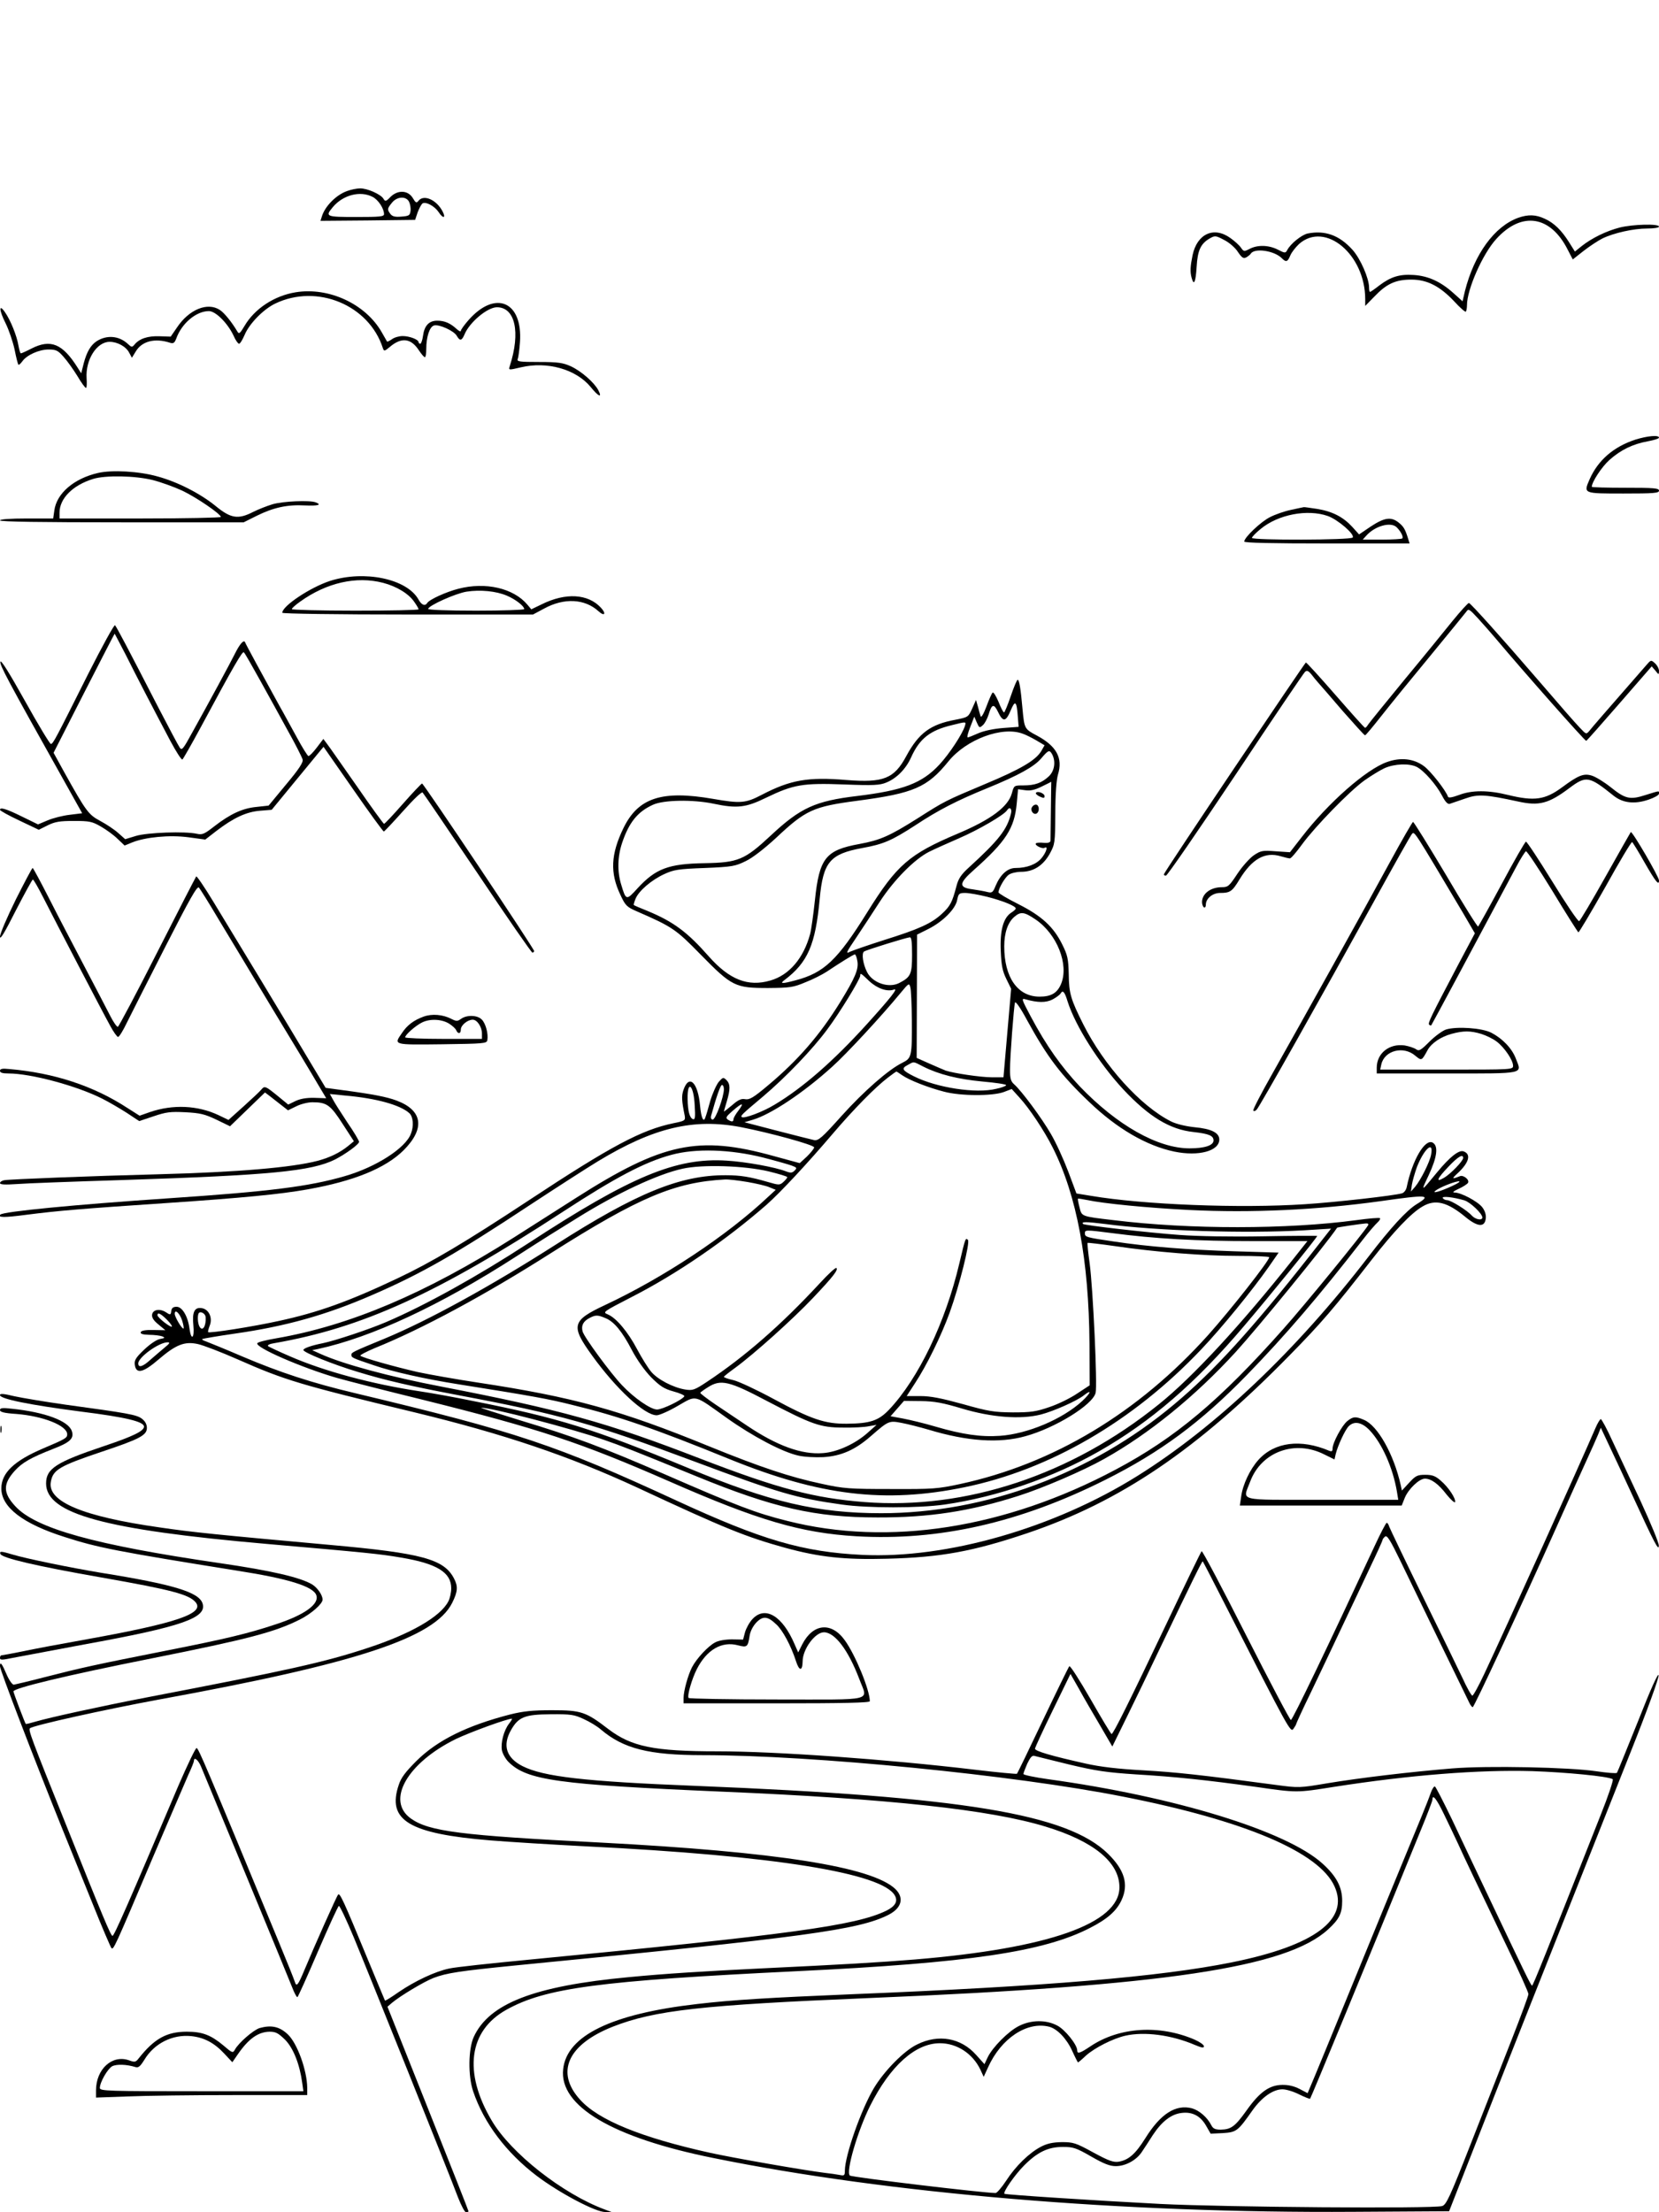 <?xml version="1.0" standalone="no"?>
<!DOCTYPE svg PUBLIC "-//W3C//DTD SVG 20010904//EN"
 "http://www.w3.org/TR/2001/REC-SVG-20010904/DTD/svg10.dtd">
<svg version="1.0" xmlns="http://www.w3.org/2000/svg"
 width="864pt" height="1152pt" viewBox="0 0 864 1152"
 preserveAspectRatio="xMidYMid meet">

<g transform="translate(0,1152) scale(0.1,-0.1)"
fill="#000000" stroke="none">
<path d="M1807 10525 c-56 -20 -115 -79 -131 -133 l-7 -22 246 2 247 3 13 39
c8 21 19 42 26 47 17 10 62 -14 83 -45 23 -36 40 -33 21 3 -31 60 -97 90 -125
56 -11 -14 -15 -12 -31 15 -25 40 -78 42 -116 4 -23 -24 -27 -24 -36 -9 -12
22 -84 55 -122 54 -16 0 -47 -6 -68 -14z m133 -30 c30 -15 60 -61 60 -90 0
-13 -21 -15 -145 -15 -157 0 -163 2 -122 51 53 64 143 87 207 54z m190 -25 c6
-12 10 -33 8 -48 -3 -24 -8 -27 -48 -30 -33 -3 -47 1 -57 14 -17 23 -17 27 8
58 26 33 73 36 89 6z"/>
<path d="M7907 10386 c-124 -45 -229 -189 -278 -383 l-12 -52 -49 44 c-66 59
-130 88 -205 93 -74 5 -119 -9 -179 -54 -24 -19 -46 -34 -49 -34 -3 0 -5 10
-5 23 0 47 -45 151 -87 197 -68 75 -142 102 -233 84 -31 -7 -88 -52 -106 -86
-9 -17 -12 -17 -49 2 -47 24 -105 26 -147 4 -29 -15 -31 -14 -45 6 -8 12 -33
35 -56 51 -85 61 -172 22 -196 -89 -12 -59 -14 -87 -5 -119 12 -44 21 -22 26
57 5 87 21 122 71 150 25 14 30 13 73 -10 26 -13 58 -41 71 -62 21 -31 29 -36
44 -28 10 6 20 14 23 19 19 31 123 16 162 -24 22 -22 30 -19 44 15 7 17 28 43
46 60 136 119 344 -55 344 -288 l0 -35 48 49 c63 66 110 88 192 88 83 0 149
-34 225 -115 29 -32 56 -55 59 -52 3 4 6 19 6 34 0 82 82 268 153 345 132 145
282 122 372 -57 l26 -50 57 45 c31 24 75 53 97 64 59 29 163 52 233 52 35 0
62 4 62 10 0 16 -138 12 -205 -5 -70 -18 -145 -55 -197 -96 l-36 -29 -30 48
c-39 62 -78 101 -127 123 -47 22 -86 23 -138 5z"/>
<path d="M1540 9998 c-111 -18 -214 -85 -267 -176 -24 -40 -28 -43 -37 -28
-29 49 -68 97 -91 112 -64 42 -160 3 -223 -91 l-33 -48 -59 2 c-60 2 -104 -12
-130 -44 -12 -14 -15 -14 -34 4 -46 43 -110 48 -163 14 -31 -21 -51 -55 -67
-115 l-13 -52 -19 30 c-78 124 -140 150 -240 99 -27 -14 -52 -25 -55 -25 -4 0
-9 19 -13 41 -8 49 -41 132 -70 173 -33 48 -31 10 3 -57 17 -34 38 -96 47
-137 8 -41 17 -77 20 -79 2 -3 11 5 20 17 23 33 87 62 137 62 39 0 49 -5 78
-38 19 -21 51 -66 72 -100 20 -34 40 -62 45 -62 4 0 5 23 3 51 -6 96 53 189
120 189 41 0 86 -25 102 -57 l14 -26 19 31 c32 56 101 73 180 47 17 -5 23 -1
32 22 28 79 104 143 170 143 35 0 97 -62 128 -127 10 -24 24 -43 29 -43 6 0
18 21 29 46 24 58 97 133 159 163 218 105 489 -7 561 -232 6 -17 8 -17 37 7
60 51 110 45 151 -19 13 -19 26 -35 31 -35 4 0 7 19 7 43 0 62 17 115 40 122
26 8 105 -28 119 -54 16 -28 26 -26 40 7 26 64 120 142 169 142 95 0 124 -130
67 -306 -7 -22 -7 -22 57 -7 138 33 288 -10 364 -102 41 -51 62 -59 40 -17
-21 40 -89 100 -144 125 -40 18 -66 22 -165 22 -100 0 -116 2 -111 15 4 8 9
48 12 88 15 212 -128 274 -268 115 -22 -25 -40 -50 -40 -56 0 -6 -10 -1 -22
10 -34 31 -63 43 -101 43 -43 0 -67 -26 -74 -79 -3 -23 -10 -41 -14 -41 -5 0
-9 4 -9 8 0 14 -48 32 -83 32 -18 0 -43 -7 -55 -16 -13 -9 -24 -14 -26 -13 -1
2 -14 24 -28 49 -84 147 -275 236 -448 208z"/>
<path d="M8518 9231 c-114 -37 -195 -107 -239 -206 -33 -76 -35 -75 176 -75
158 0 185 2 185 15 0 13 -26 15 -175 15 -96 0 -175 2 -175 5 0 25 52 104 91
139 59 53 123 84 201 98 32 6 58 14 58 19 0 15 -61 9 -122 -10z"/>
<path d="M510 9057 c-125 -29 -215 -106 -227 -195 l-6 -42 -138 0 c-86 0 -139
-4 -139 -10 0 -7 218 -10 634 -10 l635 0 68 34 c87 43 159 59 251 54 69 -3 90
3 56 16 -31 12 -171 6 -225 -10 -30 -9 -75 -27 -101 -40 -78 -40 -116 -34
-195 31 -80 65 -199 126 -303 154 -95 27 -237 35 -310 18z m286 -37 c43 -11
112 -36 153 -55 74 -35 201 -122 201 -137 0 -4 -189 -8 -420 -8 l-420 0 0 30
c0 74 68 143 175 176 64 20 220 17 311 -6z"/>
<path d="M6724 8865 c-34 -7 -83 -24 -110 -38 -48 -24 -134 -106 -134 -127 0
-7 144 -10 431 -10 l430 0 -7 23 c-16 52 -24 65 -50 86 -39 31 -74 26 -144
-20 l-62 -42 -36 40 c-47 51 -103 80 -183 93 -35 5 -66 10 -69 9 -3 0 -32 -7
-66 -14z m191 -32 c53 -19 141 -95 130 -112 -8 -14 -525 -15 -525 -2 0 5 21
27 46 47 91 75 243 104 349 67z m359 -59 c22 -22 36 -50 29 -58 -3 -3 -51 -6
-106 -6 l-100 0 19 21 c46 51 128 73 158 43z"/>
<path d="M1719 8495 c-104 -34 -249 -131 -249 -166 0 -5 294 -9 653 -9 l653 0
58 31 c104 57 212 51 283 -14 32 -29 42 -13 12 19 -67 72 -183 79 -308 17
l-54 -26 -21 25 c-72 85 -217 119 -359 82 -63 -16 -151 -56 -162 -74 -11 -18
-30 -11 -46 19 -61 107 -281 153 -460 96z m276 -10 c72 -19 134 -57 163 -100
12 -17 22 -34 22 -38 0 -4 -148 -7 -330 -7 -181 0 -330 4 -330 8 0 5 19 22 43
39 138 99 293 134 432 98z m645 -67 c45 -19 90 -54 90 -70 0 -4 -112 -8 -250
-8 -150 0 -250 4 -250 9 0 17 143 81 200 90 72 11 154 3 210 -21z"/>
<path d="M7566 8288 c-41 -51 -154 -190 -252 -308 -97 -118 -182 -223 -188
-232 -6 -10 -13 -18 -17 -18 -3 0 -72 77 -153 170 -82 94 -151 170 -155 170
-5 0 -731 -1080 -739 -1102 -2 -4 2 -8 10 -8 7 0 170 237 363 526 192 289 355
530 362 536 10 8 18 4 32 -13 10 -13 27 -34 37 -45 11 -12 68 -78 128 -148 61
-69 112 -126 115 -125 4 0 42 46 86 102 44 56 158 196 254 312 95 115 179 219
187 229 12 18 16 15 63 -36 28 -31 68 -76 88 -100 154 -183 468 -538 474 -536
4 2 82 90 174 196 l167 192 19 -22 c18 -23 18 -23 19 -2 0 11 -9 29 -21 40
-21 19 -21 18 -47 -12 -214 -245 -280 -321 -294 -339 -17 -20 -17 -20 -50 15
-34 36 -99 111 -224 256 -179 208 -346 394 -354 394 -5 0 -43 -42 -84 -92z"/>
<path d="M461 8014 c-173 -345 -184 -367 -196 -368 -5 -1 -66 100 -135 224
-82 147 -126 217 -128 204 -3 -19 33 -87 331 -619 l95 -170 -65 -8 c-35 -4
-87 -17 -115 -29 l-50 -21 -84 41 c-81 40 -114 50 -114 35 0 -5 46 -30 101
-56 l101 -48 46 23 c39 19 63 23 137 23 81 0 95 -3 140 -29 28 -16 67 -44 87
-64 l37 -35 39 16 c70 28 195 40 293 27 l88 -12 58 45 c89 68 155 99 226 105
l62 5 115 140 c63 77 124 151 135 164 l20 24 154 -221 c84 -121 156 -220 160
-220 3 0 48 48 100 106 57 64 97 102 102 97 5 -5 134 -195 287 -422 152 -227
280 -412 285 -412 4 1 8 4 9 8 3 8 -575 872 -584 873 -3 0 -48 -47 -99 -105
-51 -58 -95 -105 -99 -105 -3 0 -68 89 -143 198 -76 108 -145 208 -155 220
l-18 24 -35 -46 c-19 -25 -38 -44 -43 -43 -5 2 -32 45 -60 97 -29 52 -69 127
-91 165 -86 156 -175 320 -178 329 -6 18 -27 -5 -53 -57 -28 -56 -133 -250
-222 -410 -48 -88 -55 -97 -66 -80 -7 10 -57 104 -111 208 -159 309 -217 419
-226 429 -4 5 -66 -108 -138 -250z m195 94 c59 -118 138 -270 231 -446 30 -56
58 -100 63 -97 4 3 47 78 95 167 174 324 218 399 225 391 5 -4 42 -69 83 -143
41 -74 107 -193 146 -265 40 -71 74 -139 77 -150 4 -15 -19 -50 -86 -130 l-91
-110 -63 -7 c-73 -7 -136 -36 -220 -101 -51 -40 -62 -45 -90 -39 -61 14 -258
7 -318 -11 l-56 -17 -36 32 c-20 18 -62 46 -94 63 -61 33 -73 48 -188 255
l-55 100 158 310 c87 170 159 310 160 310 1 0 27 -51 59 -112z"/>
<path d="M5264 7895 c-16 -47 -32 -85 -35 -85 -4 0 -17 25 -29 56 -13 30 -26
52 -31 47 -4 -4 -19 -37 -32 -73 -14 -37 -27 -59 -30 -50 -3 8 -9 31 -14 50
l-10 35 -20 -45 c-20 -44 -21 -45 -87 -58 -130 -24 -191 -69 -256 -189 -63
-118 -119 -140 -310 -125 -202 17 -293 1 -443 -77 -84 -44 -110 -46 -254 -21
-266 46 -389 6 -466 -152 -66 -136 -71 -233 -16 -348 26 -56 33 -63 86 -86
186 -81 203 -93 333 -226 162 -165 179 -173 350 -173 114 1 131 3 195 30 39
15 87 40 109 54 75 50 141 91 148 91 4 0 10 -15 13 -34 8 -42 -11 -87 -89
-214 -106 -172 -221 -304 -375 -433 -77 -65 -98 -77 -120 -73 -20 4 -36 -3
-68 -31 -24 -20 -43 -35 -43 -33 0 2 7 25 15 52 19 64 19 91 -2 112 -16 15
-18 15 -40 -10 -12 -15 -32 -59 -44 -99 -11 -40 -22 -78 -25 -84 -9 -32 -22
-7 -28 58 -11 124 -58 168 -87 82 -10 -31 -9 -55 7 -133 4 -25 1 -27 -58 -39
-166 -34 -326 -119 -753 -401 -329 -217 -509 -324 -685 -407 -251 -119 -414
-178 -619 -222 -131 -29 -360 -65 -367 -58 -2 2 2 18 9 36 15 40 -6 84 -43 89
-37 6 -50 -21 -43 -89 7 -67 -11 -84 -20 -19 -8 65 -38 115 -67 115 -18 0 -26
-6 -28 -22 -3 -21 -5 -22 -27 -7 -32 21 -69 15 -73 -12 -2 -15 8 -31 33 -51
l36 -30 -62 1 c-41 1 -63 -3 -66 -11 -3 -9 10 -13 44 -14 26 0 57 -4 68 -8 16
-7 15 -9 -13 -14 -18 -4 -52 -27 -82 -56 -42 -40 -51 -54 -48 -77 6 -51 43
-43 123 26 91 78 136 96 205 81 28 -6 122 -42 208 -80 247 -109 324 -132 922
-276 463 -112 804 -227 1160 -392 461 -215 564 -256 769 -313 179 -49 309 -63
531 -57 280 7 448 38 730 133 485 164 884 434 1365 925 168 171 233 247 428
498 116 149 205 243 265 278 67 40 130 24 227 -57 62 -50 98 -52 103 -4 2 19
-5 40 -19 58 -24 30 -110 76 -144 76 -13 0 -5 7 21 19 23 10 45 25 49 31 10
16 -24 43 -42 35 -42 -17 -44 -14 -11 16 58 54 71 98 31 113 -24 10 -72 -28
-138 -108 -86 -105 -87 -105 -45 -17 45 96 52 154 21 171 -40 21 -106 -91
-135 -232 -3 -15 -14 -29 -24 -32 -39 -12 -348 -47 -507 -57 -336 -22 -838 -3
-1115 44 l-74 12 -43 115 c-24 63 -64 151 -90 195 -46 80 -152 224 -192 259
-17 15 -21 31 -21 75 0 68 20 330 26 350 3 9 30 -30 62 -90 107 -195 176 -286
325 -428 145 -139 299 -228 443 -258 126 -26 234 3 234 63 0 35 -41 56 -129
64 -47 5 -96 17 -122 30 -159 80 -349 290 -458 507 -64 128 -74 159 -75 259
-2 81 -6 100 -34 156 -45 91 -106 148 -229 210 -56 28 -103 56 -103 61 0 20
34 79 54 92 11 8 40 15 64 15 64 0 114 32 149 94 27 50 28 55 29 211 0 100 6
175 14 202 26 85 -7 147 -109 202 -66 35 -66 35 -76 141 -9 104 -17 150 -25
150 -4 0 -20 -38 -36 -85z m37 -110 l4 -50 -80 -6 c-49 -4 -99 -14 -129 -27
-27 -12 -52 -22 -56 -22 -5 0 1 24 13 54 l21 54 13 -30 c13 -29 14 -30 32 -14
10 9 23 34 30 56 16 54 27 57 48 14 26 -55 41 -54 66 5 24 58 32 51 38 -34z
m-276 -46 c-14 -43 -81 -145 -133 -201 -90 -97 -189 -134 -427 -163 -219 -26
-296 -61 -451 -206 -136 -127 -170 -141 -344 -144 -189 -3 -255 -28 -350 -131
-58 -64 -60 -64 -85 20 -21 68 -19 145 5 217 36 107 81 162 160 198 56 26 209
28 315 6 123 -26 169 -21 275 31 143 69 191 77 406 69 155 -6 186 -4 220 10
54 22 102 71 129 131 44 98 99 141 213 168 76 19 74 19 67 -5z m302 -40 c15
-5 47 -21 71 -35 l42 -25 -17 -30 c-29 -48 -106 -94 -293 -172 -209 -88 -209
-88 -352 -179 -146 -92 -194 -113 -302 -133 -176 -32 -209 -73 -232 -293 -8
-74 -19 -154 -25 -176 -34 -126 -109 -214 -207 -242 -116 -34 -213 4 -321 126
-111 126 -183 180 -318 236 -38 15 -70 29 -72 31 -2 1 2 16 9 33 17 41 82 97
149 128 50 23 73 27 211 32 144 6 159 9 214 36 36 17 97 65 158 121 154 145
194 163 422 193 295 39 365 69 476 206 93 114 280 184 387 143z m153 -108 c19
-37 12 -85 -17 -113 -37 -35 -73 -48 -133 -48 -49 0 -49 0 -60 -40 -19 -71
-109 -138 -282 -211 -253 -107 -317 -162 -471 -409 -155 -249 -225 -316 -374
-355 -71 -19 -83 -18 -58 1 122 92 162 184 184 424 18 191 53 233 222 264 110
20 152 38 277 119 118 78 215 128 372 192 164 67 245 112 282 155 38 45 44 47
58 21z m-7 -289 c-1 -81 -2 -153 -2 -160 -1 -9 -12 -13 -35 -11 -19 2 -38 1
-41 -3 -9 -9 33 -30 45 -23 20 12 9 -24 -16 -54 -27 -32 -76 -51 -135 -51 -42
0 -79 -34 -104 -93 -14 -35 -19 -38 -43 -32 -15 4 -49 10 -77 14 -73 9 -72 31
6 100 168 149 212 218 224 346 l7 75 37 -5 c26 -4 50 1 86 19 28 13 50 25 50
25 0 1 -1 -65 -2 -147z m-208 -19 c-20 -83 -64 -139 -222 -283 -38 -35 -52
-56 -62 -95 -22 -84 -32 -103 -75 -143 -55 -51 -119 -80 -301 -137 -82 -26
-162 -54 -178 -61 -24 -13 -21 -5 32 73 32 48 88 133 124 189 73 112 180 220
255 258 26 13 97 45 157 71 100 43 236 122 250 146 13 20 27 8 20 -18z m-124
-433 c82 -21 149 -48 149 -61 0 -4 -11 -14 -24 -22 -41 -27 -59 -93 -54 -200
3 -75 9 -104 29 -145 l25 -51 -20 -230 -20 -231 -60 0 c-58 0 -199 21 -241 35
-11 4 -49 21 -86 37 l-65 29 1 321 1 321 58 29 c76 38 143 105 151 152 7 33
10 36 42 36 19 0 70 -9 114 -20z m252 -118 c112 -76 175 -235 133 -336 -20
-47 -51 -66 -112 -66 -114 0 -184 100 -184 262 0 71 19 125 53 154 33 28 51
26 110 -14z m-643 -185 c0 -100 -7 -115 -67 -146 -54 -28 -138 0 -167 56 -22
43 -30 99 -16 108 14 9 218 72 238 74 9 1 12 -24 12 -92z m-223 -136 c42 -39
94 -57 129 -44 24 9 -18 -44 -142 -181 -173 -191 -332 -330 -479 -418 -62 -38
-161 -75 -172 -65 -7 7 -1 13 112 108 118 100 258 246 333 348 64 85 172 262
172 280 0 16 3 14 47 -28z m222 -202 c1 -190 -1 -199 -49 -223 -72 -35 -201
-148 -318 -278 -101 -113 -120 -129 -142 -125 -14 3 -101 25 -194 49 l-169 44
44 13 c94 28 263 140 413 276 74 66 259 266 356 384 43 52 45 53 51 30 4 -13
7 -90 8 -170z m811 96 c41 -129 163 -321 290 -458 134 -143 243 -209 366 -222
80 -9 104 -19 104 -44 0 -26 -47 -41 -125 -41 -165 0 -377 120 -571 322 -97
103 -174 211 -255 363 -49 92 -51 98 -28 91 64 -18 106 -18 140 -1 19 10 38
24 43 32 11 19 21 8 36 -42z m-752 -339 c81 -41 181 -66 309 -78 67 -6 123
-14 123 -19 0 -4 -23 -13 -52 -19 -105 -26 -311 6 -428 65 -62 31 -67 41 -33
59 35 19 26 20 81 -8z m-110 -45 c37 -26 137 -65 219 -86 87 -23 251 -23 310
-2 l42 16 39 -43 c52 -56 131 -175 174 -261 126 -249 189 -589 192 -1024 l1
-215 -64 -42 c-35 -24 -100 -56 -145 -71 -70 -24 -96 -28 -191 -28 -98 1 -126
5 -260 43 -113 31 -168 42 -222 42 l-71 0 44 68 c60 91 136 246 180 367 51
142 107 366 95 378 -13 13 -13 11 -45 -123 -72 -306 -213 -599 -365 -760 -55
-58 -99 -73 -221 -74 -114 -1 -185 23 -383 130 -87 47 -181 91 -208 97 -27 6
-49 14 -49 17 0 3 27 24 60 48 97 71 299 252 404 363 106 112 132 146 122 156
-4 4 -43 -32 -87 -80 -202 -218 -389 -381 -586 -512 -66 -44 -76 -47 -114 -41
-63 10 -145 53 -178 93 -16 19 -49 72 -73 117 -48 91 -109 163 -152 181 -29
12 -27 13 124 91 235 120 490 295 703 481 72 64 211 213 343 368 109 128 224
245 289 294 22 17 42 31 43 31 2 0 16 -9 30 -19z m-928 -73 c0 -39 -43 -158
-58 -158 -8 0 -11 7 -9 18 28 101 49 162 57 162 6 0 10 -10 10 -22z m-152 -85
c4 -60 2 -75 -9 -71 -17 6 -27 41 -28 104 -2 104 32 75 37 -33z m228 -26 c-15
-19 -26 -39 -26 -45 0 -15 -10 -15 -30 -2 -12 9 -8 16 25 45 51 44 63 45 31 2z
m15 -87 c149 -29 379 -92 379 -105 0 -6 -17 -27 -37 -47 l-38 -35 -136 37
c-392 109 -579 69 -1029 -218 -91 -58 -237 -151 -325 -207 -459 -291 -854
-458 -1235 -524 -53 -9 -98 -20 -100 -26 -11 -22 231 -127 413 -180 45 -13
248 -65 452 -115 602 -150 816 -221 1280 -424 462 -203 687 -269 975 -286 428
-25 850 70 1295 293 288 144 499 300 740 548 200 206 375 410 603 704 30 39
64 78 75 88 11 10 17 20 14 23 -3 4 -59 -1 -124 -10 -358 -48 -865 -49 -1263
0 -171 20 -166 19 -178 67 -6 23 -10 43 -8 45 2 1 23 -2 47 -7 82 -18 314 -41
534 -52 324 -16 663 0 995 46 246 35 267 33 189 -15 -53 -32 -136 -123 -252
-274 -375 -488 -794 -886 -1202 -1141 -436 -273 -994 -433 -1434 -412 -311 15
-524 78 -966 282 -630 291 -830 358 -1675 560 -224 53 -392 108 -585 190 -93
40 -180 75 -193 80 -13 4 -21 9 -19 12 3 2 78 15 168 28 267 38 478 97 719
202 254 110 436 214 823 470 137 90 294 191 350 225 292 177 500 226 748 178z
m3592 -143 c-7 -39 -54 -132 -83 -167 l-22 -25 5 35 c3 19 15 61 26 92 37 95
89 142 74 65z m-3478 -15 c66 -17 133 -36 149 -42 26 -10 28 -12 14 -26 -12
-12 -20 -13 -44 -4 -56 22 -210 50 -309 56 -263 17 -499 -81 -1035 -431 -261
-170 -536 -323 -740 -410 -86 -37 -266 -97 -330 -110 -56 -11 -100 -26 -100
-35 0 -13 156 -76 283 -114 144 -44 274 -74 522 -121 536 -101 708 -150 1227
-344 441 -165 536 -193 773 -226 133 -19 400 -19 534 0 272 39 565 140 806
278 268 153 503 355 755 653 138 162 380 460 380 468 0 1 -126 1 -280 -2 -169
-3 -342 0 -437 7 -165 12 -495 50 -502 57 -13 13 17 12 115 0 271 -36 731 -50
1033 -33 l143 9 -113 -144 c-301 -382 -496 -597 -704 -771 -431 -362 -984
-567 -1526 -567 -331 0 -579 58 -1004 235 -491 204 -675 261 -1115 348 -96 20
-224 43 -285 52 -246 37 -496 104 -675 182 -58 25 -109 49 -114 53 -5 5 9 12
30 15 461 80 851 258 1509 687 270 176 423 257 561 294 127 35 307 29 479 -14z
m3645 -2 c0 -16 -65 -83 -99 -103 -46 -27 -38 -6 22 57 50 53 77 69 77 46z
m-3617 -70 c53 -13 97 -26 97 -30 0 -4 -9 -15 -20 -25 -19 -17 -23 -17 -78 -1
-97 28 -144 36 -223 36 -236 1 -465 -93 -884 -361 -343 -219 -664 -395 -890
-489 -170 -70 -175 -73 -175 -85 0 -15 5 -17 118 -55 96 -33 264 -71 442 -99
384 -61 467 -76 590 -107 240 -58 436 -126 821 -283 468 -190 807 -231 1221
-146 444 91 878 343 1232 716 107 112 269 311 353 431 l52 75 -232 7 c-242 8
-448 24 -627 51 -143 21 -150 23 -150 43 0 18 5 18 138 1 229 -30 443 -42 739
-42 l282 0 -76 -96 c-270 -340 -521 -612 -698 -754 -456 -368 -1004 -550
-1533 -509 -264 21 -447 69 -857 227 -485 188 -729 255 -1345 374 -271 52
-513 117 -632 171 l-42 19 29 6 c279 60 638 227 1035 483 63 41 141 90 174
111 32 20 97 60 145 90 204 127 417 227 546 255 104 23 321 16 448 -14z m-111
-55 c46 -8 99 -20 116 -28 l32 -13 -38 -35 c-216 -204 -548 -423 -851 -565
-173 -81 -180 -107 -68 -262 126 -175 274 -312 337 -312 14 0 64 22 110 49
100 57 80 62 255 -63 132 -94 290 -178 373 -196 30 -7 88 -10 130 -8 94 6 166
38 248 110 92 80 94 81 161 68 32 -6 94 -22 139 -35 202 -61 368 -72 504 -34
154 42 351 163 366 226 10 38 -14 548 -31 673 -8 57 -13 106 -11 108 2 1 66
-6 142 -17 210 -31 460 -51 642 -51 89 0 162 -3 162 -7 0 -19 -200 -273 -317
-404 -364 -406 -807 -672 -1293 -777 -116 -25 -142 -27 -360 -26 -215 0 -246
2 -360 27 -165 35 -318 86 -586 195 -462 189 -708 257 -1203 332 -113 17 -254
42 -315 55 -118 27 -286 74 -299 85 -4 3 30 21 75 40 243 98 574 276 918 495
459 291 645 369 906 383 17 1 69 -5 116 -13z m3673 -20 c-27 -13 -61 -26 -75
-30 -43 -12 -9 13 46 35 68 27 90 23 29 -5z m62 -76 c31 -10 93 -69 93 -89 0
-17 -36 -11 -55 10 -25 28 -109 80 -128 80 -9 0 -19 5 -23 11 -7 12 56 5 113
-12z m-503 -131 c-24 -40 -330 -415 -440 -538 -331 -373 -563 -568 -874 -733
-575 -306 -1182 -401 -1710 -267 -164 41 -258 77 -641 244 -320 139 -469 195
-751 280 -117 36 -208 65 -202 65 46 3 474 -109 637 -166 95 -33 150 -54 482
-190 402 -165 621 -215 945 -215 268 -1 483 32 733 112 129 41 340 132 448
193 231 129 473 325 685 557 114 125 468 558 528 647 2 2 122 20 149 22 12 1
16 -3 11 -11z m-6176 -493 c7 -21 10 -40 8 -43 -7 -6 -46 60 -46 76 0 27 25 5
38 -33z m123 16 c3 -45 -15 -76 -31 -51 -11 17 -13 63 -4 73 10 10 34 -4 35
-22z m-202 -13 c17 -17 29 -34 26 -36 -6 -7 -75 47 -75 59 0 17 17 9 49 -23z
m2284 8 c45 -18 87 -69 138 -167 27 -51 66 -106 100 -141 47 -47 67 -60 117
-74 34 -9 59 -21 56 -25 -11 -19 -114 -69 -142 -69 -33 0 -120 60 -183 127
-59 62 -198 251 -205 280 -8 31 4 53 37 70 31 16 42 16 82 -1z m-2295 -153
c-18 -15 -52 -44 -76 -65 -38 -35 -62 -42 -62 -18 0 32 108 110 153 110 14 0
11 -6 -15 -27z m3137 -279 c233 -122 277 -138 395 -138 52 -1 113 2 135 7 l40
7 -45 -40 c-64 -58 -160 -102 -234 -107 -110 -9 -239 38 -394 142 -45 30 -119
80 -164 110 -46 31 -82 59 -81 62 1 3 19 16 40 29 67 43 111 32 308 -72z
m1641 0 c-102 -94 -284 -171 -428 -181 -99 -7 -196 7 -336 48 -57 17 -133 35
-169 42 l-65 12 35 40 35 40 88 -1 c71 -1 114 -9 214 -39 154 -46 305 -58 411
-31 66 17 188 71 224 100 43 34 37 13 -9 -30z"/>
<path d="M5395 7391 c-2 -5 7 -13 20 -19 20 -9 25 -9 25 2 0 15 -37 29 -45 17z"/>
<path d="M5373 7314 c-7 -18 11 -39 26 -30 17 11 13 46 -4 46 -9 0 -18 -7 -22
-16z"/>
<path d="M7224 7552 c-109 -38 -308 -214 -443 -389 l-63 -81 -74 5 c-67 5 -77
4 -113 -20 -21 -14 -60 -57 -86 -96 -43 -65 -49 -71 -81 -71 -59 0 -103 -33
-104 -77 0 -12 5 -25 10 -28 6 -3 10 3 10 14 0 32 35 61 74 61 52 0 63 7 101
70 65 107 133 146 215 121 20 -6 42 -11 48 -11 6 0 34 33 63 73 69 94 247 277
325 333 34 24 81 53 105 64 52 23 129 26 168 6 38 -20 101 -92 131 -149 17
-33 30 -46 40 -43 8 3 44 15 79 27 69 25 106 22 278 -15 108 -24 158 -11 266
70 88 66 103 63 231 -40 48 -38 109 -45 182 -20 30 10 54 24 54 31 0 16 7 17
-70 -7 -81 -26 -105 -21 -182 41 -34 27 -78 54 -98 60 -42 13 -70 2 -155 -61
-88 -65 -144 -73 -280 -40 -104 26 -190 26 -257 0 -36 -13 -54 -16 -57 -9 -11
33 -91 135 -126 160 -53 39 -121 46 -191 21z"/>
<path d="M7240 7033 c-130 -240 -460 -832 -613 -1103 -58 -102 -103 -189 -100
-193 3 -5 11 -3 18 5 15 15 340 593 610 1083 103 187 192 346 199 353 13 13 9
19 264 -410 l63 -108 -86 -162 c-143 -272 -160 -306 -152 -314 4 -4 9 -5 11
-3 3 3 242 449 442 824 23 44 47 81 51 82 5 2 67 -91 138 -207 70 -116 131
-212 135 -215 3 -2 66 104 140 235 73 132 136 237 140 235 4 -3 33 -50 64
-105 58 -101 76 -124 76 -95 0 19 -140 259 -147 252 -2 -3 -62 -108 -132 -233
-70 -125 -132 -229 -137 -231 -6 -2 -69 91 -140 207 -71 115 -133 209 -137
207 -5 -1 -62 -100 -126 -220 -64 -119 -120 -219 -123 -222 -3 -3 -79 118
-168 270 -90 151 -167 275 -171 275 -3 0 -57 -93 -119 -207z"/>
<path d="M82 6835 c-45 -91 -82 -177 -82 -193 0 -19 25 23 82 136 46 89 86
162 89 162 4 0 29 -44 56 -97 66 -130 307 -593 347 -665 17 -32 36 -58 41 -58
6 1 26 33 45 73 20 40 109 217 200 395 129 253 167 320 176 310 6 -7 52 -80
101 -163 50 -82 177 -294 283 -470 107 -176 213 -352 236 -392 l43 -72 -62 2
c-42 1 -74 -5 -99 -17 l-37 -18 -56 46 c-63 51 -67 53 -85 31 -7 -9 -48 -47
-91 -86 l-79 -71 -52 25 c-108 51 -237 57 -357 16 l-54 -19 -63 40 c-176 115
-382 183 -616 203 -36 4 -48 1 -48 -9 0 -10 13 -14 44 -14 117 0 355 -64 488
-131 34 -17 92 -51 128 -74 l65 -43 75 25 c65 22 87 25 166 21 77 -4 101 -10
162 -39 l70 -34 91 88 91 88 24 -18 c13 -10 40 -31 60 -47 l36 -28 43 21 c24
12 61 21 84 21 75 0 94 -14 157 -112 l59 -91 -29 -24 c-43 -35 -96 -61 -160
-78 -135 -35 -414 -59 -829 -70 -348 -9 -779 -26 -803 -31 -12 -2 -22 -9 -22
-15 0 -8 27 -9 87 -5 49 4 297 13 553 21 768 25 983 46 1105 107 56 29 125 79
125 92 0 6 -27 52 -61 101 -33 50 -67 103 -75 119 l-16 29 79 -8 c162 -14 288
-49 335 -92 20 -18 24 -67 8 -107 -28 -75 -182 -174 -345 -221 -186 -54 -394
-80 -915 -115 -490 -33 -862 -69 -878 -85 -16 -16 21 -16 135 -1 173 22 283
31 728 61 400 27 595 46 735 71 243 43 407 110 502 204 113 113 100 208 -37
259 -51 19 -122 33 -280 54 l-89 12 -81 135 c-104 175 -395 656 -503 833 -46
76 -87 136 -90 133 -3 -4 -94 -180 -202 -393 -108 -213 -201 -388 -206 -390
-5 -2 -24 25 -41 59 -18 35 -77 149 -132 253 -55 105 -138 263 -183 352 -46
90 -85 163 -88 163 -3 0 -42 -74 -88 -165z"/>
<path d="M2206 6226 c-52 -19 -86 -45 -113 -86 -43 -62 -47 -61 209 -58 217 3
233 4 236 21 6 32 -8 87 -29 108 -23 23 -76 25 -107 4 -19 -14 -25 -14 -51 -1
-44 23 -101 28 -145 12z m132 -36 c18 -11 35 -27 38 -35 9 -21 24 -19 24 4 0
22 35 51 62 51 23 0 48 -38 48 -72 l0 -28 -200 0 c-110 0 -200 4 -200 8 0 13
52 59 85 76 41 22 103 20 143 -4z"/>
<path d="M7531 6159 c-18 -6 -57 -34 -86 -63 -46 -46 -55 -51 -70 -40 -10 7
-37 16 -60 20 -80 11 -145 -41 -145 -116 l0 -30 365 0 c412 0 391 -4 360 76
-20 54 -69 105 -128 136 -48 25 -179 34 -236 17z m183 -23 c26 -8 63 -26 82
-41 40 -31 84 -96 84 -125 0 -20 -6 -20 -346 -20 l-346 0 6 28 c17 72 115 97
176 45 34 -28 34 -28 65 29 20 36 69 69 124 84 62 17 99 17 155 0z"/>
<path d="M0 4255 c0 -20 154 -51 423 -86 232 -29 327 -52 327 -78 0 -23 -58
-51 -207 -101 -251 -84 -303 -118 -303 -195 0 -158 303 -241 1150 -315 515
-45 589 -52 698 -71 187 -31 262 -77 262 -160 0 -22 -7 -53 -15 -68 -41 -80
-196 -169 -418 -242 -226 -75 -417 -117 -1157 -259 -238 -46 -498 -103 -574
-125 -27 -8 -50 -14 -52 -12 -4 4 -64 162 -64 169 0 17 273 83 720 172 506
101 641 137 771 202 60 30 119 82 119 104 0 24 -27 62 -54 79 -62 37 -213 72
-481 111 -652 95 -958 180 -1065 296 -65 70 -65 116 -3 185 39 43 85 69 200
114 89 34 110 55 97 93 -18 53 -140 98 -311 116 -51 6 -63 4 -63 -7 0 -10 22
-16 84 -20 141 -11 266 -61 266 -106 0 -19 -8 -24 -126 -74 -150 -64 -217
-127 -217 -208 0 -98 112 -184 330 -253 170 -55 272 -75 903 -176 262 -41 390
-81 407 -126 18 -47 -61 -104 -212 -153 -144 -48 -263 -76 -561 -135 -380 -75
-455 -92 -634 -138 -85 -22 -161 -40 -168 -41 -7 -1 -23 21 -36 50 -26 61 -36
74 -36 46 0 -20 177 -481 323 -843 41 -102 114 -282 162 -400 47 -118 91 -219
95 -224 11 -11 13 -8 215 469 87 204 171 398 186 433 16 34 29 67 29 72 0 23
21 7 36 -27 35 -83 449 -1084 483 -1170 8 -18 16 -33 20 -33 3 1 51 107 107
238 56 130 105 237 109 237 5 0 40 -74 78 -165 76 -183 497 -1231 542 -1352
17 -43 35 -78 42 -78 7 0 13 2 13 5 0 3 -95 244 -211 535 l-211 530 23 20 c44
37 168 111 217 130 69 26 135 36 427 65 1505 147 1788 185 1943 264 68 35 82
88 35 134 -122 116 -619 194 -1538 242 -726 37 -891 58 -985 125 -131 93 -20
289 234 414 73 35 267 106 292 106 3 0 -4 -12 -15 -26 -27 -35 -44 -99 -37
-139 4 -18 19 -45 34 -60 96 -96 256 -118 1112 -155 874 -37 1397 -94 1685
-182 251 -76 385 -186 385 -316 0 -188 -367 -318 -1065 -376 -182 -15 -390
-27 -790 -46 -308 -15 -514 -28 -700 -46 -493 -46 -728 -137 -808 -312 -28
-62 -30 -202 -3 -282 56 -166 173 -321 333 -442 118 -89 306 -188 355 -187
l33 0 -35 13 c-219 81 -490 294 -589 463 -149 252 -120 468 76 577 204 114
483 151 1513 201 896 43 1287 101 1528 226 90 46 137 88 163 144 38 82 16 157
-71 242 -211 207 -757 297 -2145 353 -583 23 -795 48 -904 103 -84 43 -105
107 -60 187 39 69 72 82 207 83 105 1 123 -2 172 -25 31 -14 71 -38 90 -55
117 -99 249 -133 530 -133 572 0 1619 -103 2189 -216 632 -124 1021 -289 1101
-467 79 -173 -104 -309 -535 -396 -372 -75 -965 -125 -1980 -166 -428 -18
-617 -29 -805 -51 -444 -51 -678 -164 -697 -339 -22 -192 256 -357 783 -463
914 -186 2129 -288 3335 -280 l496 3 98 250 c194 496 362 919 850 2148 83 208
145 379 143 393 -2 15 -41 -71 -107 -239 -58 -144 -107 -265 -110 -269 -4 -4
-51 0 -106 8 -140 21 -567 30 -751 15 -220 -18 -479 -49 -649 -77 -148 -25
-151 -25 -270 -9 -396 53 -518 66 -690 76 -131 7 -224 18 -300 35 -179 40
-265 65 -265 78 1 6 42 96 93 200 l92 189 45 -79 c24 -44 73 -128 109 -189
l64 -110 81 165 c45 91 113 233 152 315 185 386 235 488 238 484 2 -2 59 -112
126 -244 325 -638 331 -648 346 -628 7 10 14 21 14 24 0 3 35 80 79 170 43 90
116 243 161 339 46 96 111 235 146 309 35 73 64 137 64 141 0 4 6 12 13 18 11
9 27 -17 80 -126 78 -162 343 -707 359 -739 6 -13 14 -23 18 -23 7 0 245 510
435 935 64 143 136 303 160 355 24 52 50 111 58 130 l14 35 47 -100 c26 -55
80 -170 119 -255 116 -252 136 -289 136 -259 1 14 -42 117 -94 230 -53 112
-119 255 -148 316 -28 62 -56 113 -60 113 -4 0 -17 -21 -28 -47 -75 -175 -469
-1047 -579 -1280 -29 -62 -57 -113 -62 -113 -5 0 -29 42 -52 93 -24 50 -118
244 -209 429 -91 186 -168 347 -172 358 -3 11 -9 20 -13 20 -4 0 -33 -56 -64
-123 -243 -522 -425 -901 -435 -904 -4 -2 -109 197 -233 441 -124 245 -228
442 -232 438 -4 -4 -84 -169 -178 -367 -198 -416 -282 -585 -291 -585 -3 0
-52 81 -109 181 -57 99 -106 176 -111 172 -4 -4 -66 -131 -138 -282 -72 -151
-132 -276 -135 -278 -2 -2 -100 7 -217 21 -462 55 -1039 96 -1344 96 -329 0
-446 24 -567 116 -117 90 -141 98 -293 98 -102 0 -149 -5 -218 -22 -225 -58
-379 -134 -488 -242 -57 -57 -80 -87 -92 -124 -63 -185 51 -255 478 -290 99
-8 324 -22 500 -31 975 -48 1543 -139 1606 -257 16 -30 1 -55 -45 -78 -161
-78 -502 -124 -1861 -255 -198 -19 -385 -39 -415 -46 -73 -15 -179 -65 -264
-123 -37 -26 -69 -46 -71 -44 -1 2 -43 102 -93 223 -122 296 -142 339 -151
329 -8 -9 -123 -267 -176 -394 -33 -79 -41 -89 -50 -59 -4 13 -40 103 -80 199
-388 938 -420 1013 -431 1017 -5 2 -47 -86 -94 -194 -264 -622 -336 -785 -344
-784 -9 0 -49 96 -245 586 -179 445 -194 486 -185 495 17 15 387 97 674 150
1031 188 1434 321 1525 503 29 58 31 86 10 126 -52 102 -167 133 -648 176
-587 53 -717 66 -886 91 -402 57 -586 135 -566 238 11 62 45 82 265 156 198
66 235 86 235 124 0 19 -9 35 -26 48 -27 21 -75 29 -397 73 -106 15 -226 35
-267 44 -58 14 -75 15 -75 6z m5570 -1924 c139 -33 194 -41 345 -51 204 -12
372 -30 625 -65 215 -31 212 -31 407 0 398 62 755 90 1033 82 176 -6 396 -27
419 -42 5 -3 -23 -87 -63 -187 -285 -721 -352 -888 -357 -888 -6 0 -37 64
-237 485 -55 116 -136 286 -180 380 -45 93 -85 171 -89 172 -5 2 -15 -14 -22
-34 -7 -21 -28 -74 -46 -118 -18 -44 -111 -269 -206 -500 -288 -703 -356 -868
-373 -907 l-16 -38 -42 22 c-27 14 -58 22 -91 21 -66 -1 -117 -37 -185 -133
-60 -84 -81 -99 -134 -100 -29 0 -40 5 -49 22 -21 42 -63 78 -101 89 -85 22
-164 -28 -244 -157 -51 -81 -86 -112 -138 -121 -27 -4 -51 4 -132 48 -91 50
-104 54 -164 54 -48 -1 -76 -7 -109 -24 -61 -32 -132 -101 -181 -177 -23 -35
-48 -64 -55 -64 -62 0 -749 82 -759 91 -22 19 40 232 106 364 104 207 235 325
363 325 89 0 171 -54 211 -138 l17 -37 23 50 c68 151 203 240 318 211 42 -11
91 -62 120 -126 15 -33 29 -60 30 -60 2 0 21 16 42 36 45 40 139 88 204 103
100 23 242 4 363 -48 36 -15 47 -17 47 -7 0 8 -22 23 -49 35 -184 79 -393 65
-542 -35 -55 -37 -69 -41 -69 -21 0 29 -64 109 -104 129 -58 31 -136 30 -199
-2 -55 -27 -138 -111 -163 -163 l-17 -36 -44 49 c-79 88 -195 109 -306 54 -68
-32 -172 -138 -226 -228 -67 -113 -150 -349 -151 -429 0 -26 -3 -28 -27 -23
-16 3 -50 8 -78 11 -112 14 -478 78 -600 105 -355 79 -577 169 -673 275 -131
143 -66 288 169 381 219 86 467 113 1329 149 1548 64 2181 159 2397 358 58 53
73 84 73 148 0 72 -29 128 -103 195 -187 169 -768 348 -1429 439 -71 10 -128
22 -128 27 0 5 9 29 20 54 16 33 25 44 38 40 9 -2 91 -23 182 -45z m1950 -258
c24 -49 56 -117 72 -151 31 -69 94 -201 261 -549 59 -121 107 -228 107 -237 0
-9 -39 -114 -86 -234 -47 -119 -142 -362 -212 -540 -112 -286 -130 -324 -152
-330 -51 -14 -1125 -6 -1465 11 -347 18 -807 48 -814 53 -9 8 55 100 103 148
70 70 125 96 202 96 53 0 69 -5 147 -50 66 -38 97 -50 128 -50 51 0 107 31
135 73 12 18 38 57 58 89 47 71 96 109 150 115 56 7 99 -16 128 -68 l23 -40
64 3 c71 5 77 9 155 120 48 67 106 108 155 108 20 0 59 -12 88 -27 29 -14 54
-24 56 -22 6 8 308 739 575 1395 34 82 62 156 62 162 0 32 22 4 60 -75z"/>
<path d="M7017 4120 c-28 -22 -77 -113 -77 -143 0 -14 -4 -17 -17 -12 -149 63
-285 46 -369 -47 -44 -49 -82 -129 -90 -191 l-7 -47 422 0 421 0 16 40 c19 46
75 100 105 100 33 0 71 -28 113 -83 22 -27 42 -45 44 -39 5 17 -33 76 -74 111
-28 25 -44 31 -81 31 -41 0 -50 -4 -84 -41 l-38 -41 -6 28 c-36 161 -120 310
-191 340 -44 19 -57 18 -87 -6z m115 -47 c65 -68 122 -196 143 -320 l7 -43
-396 0 c-452 0 -414 -10 -375 95 58 155 233 219 386 141 l53 -26 6 27 c11 45
49 127 68 146 29 29 68 21 108 -20z"/>
<path d="M2 4075 c0 -16 2 -22 5 -12 2 9 2 23 0 30 -3 6 -5 -1 -5 -18z"/>
<path d="M2 3428 c7 -21 185 -63 528 -123 364 -64 455 -88 489 -129 48 -58
-100 -108 -559 -191 -135 -24 -290 -53 -345 -65 -55 -11 -103 -20 -107 -20 -5
0 -8 -6 -8 -14 0 -11 10 -11 68 1 37 7 202 38 367 69 513 93 644 139 620 214
-19 59 -150 99 -530 160 -157 26 -391 74 -460 95 -60 18 -68 18 -63 3z"/>
<path d="M3919 3089 c-16 -17 -33 -48 -39 -69 l-10 -38 -58 1 c-34 0 -70 -6
-88 -16 -36 -19 -96 -83 -120 -129 -21 -41 -44 -124 -44 -160 l0 -28 485 0
c348 0 485 3 485 11 0 58 -75 241 -130 317 -70 98 -166 88 -222 -21 l-21 -42
-18 41 c-63 149 -154 204 -220 133z m124 -28 c33 -30 76 -110 102 -190 17 -54
34 -55 35 -3 0 64 65 152 111 152 57 0 127 -93 184 -243 44 -119 93 -107 -429
-107 -250 0 -457 4 -460 8 -8 13 18 101 43 150 52 102 131 147 215 124 47 -12
51 -9 60 50 4 25 18 51 36 70 34 34 58 32 103 -11z"/>
<path d="M1352 959 c-32 -10 -110 -77 -129 -113 -10 -18 -14 -17 -59 22 -66
55 -110 72 -191 72 -105 0 -169 -36 -250 -138 -16 -21 -21 -22 -51 -11 -88 31
-172 -46 -172 -157 l0 -37 167 6 c91 4 339 7 550 7 l383 0 0 38 c-1 91 -52
233 -102 279 -43 40 -85 49 -146 32z m133 -61 c43 -44 76 -128 89 -225 l6 -43
-530 0 c-490 0 -530 1 -530 17 0 30 40 99 64 113 23 12 76 10 121 -4 16 -5 25
3 47 38 51 85 146 133 244 123 67 -7 120 -35 172 -91 l42 -45 29 42 c56 81
106 116 165 117 32 0 45 -7 81 -42z"/>
</g>
</svg>
